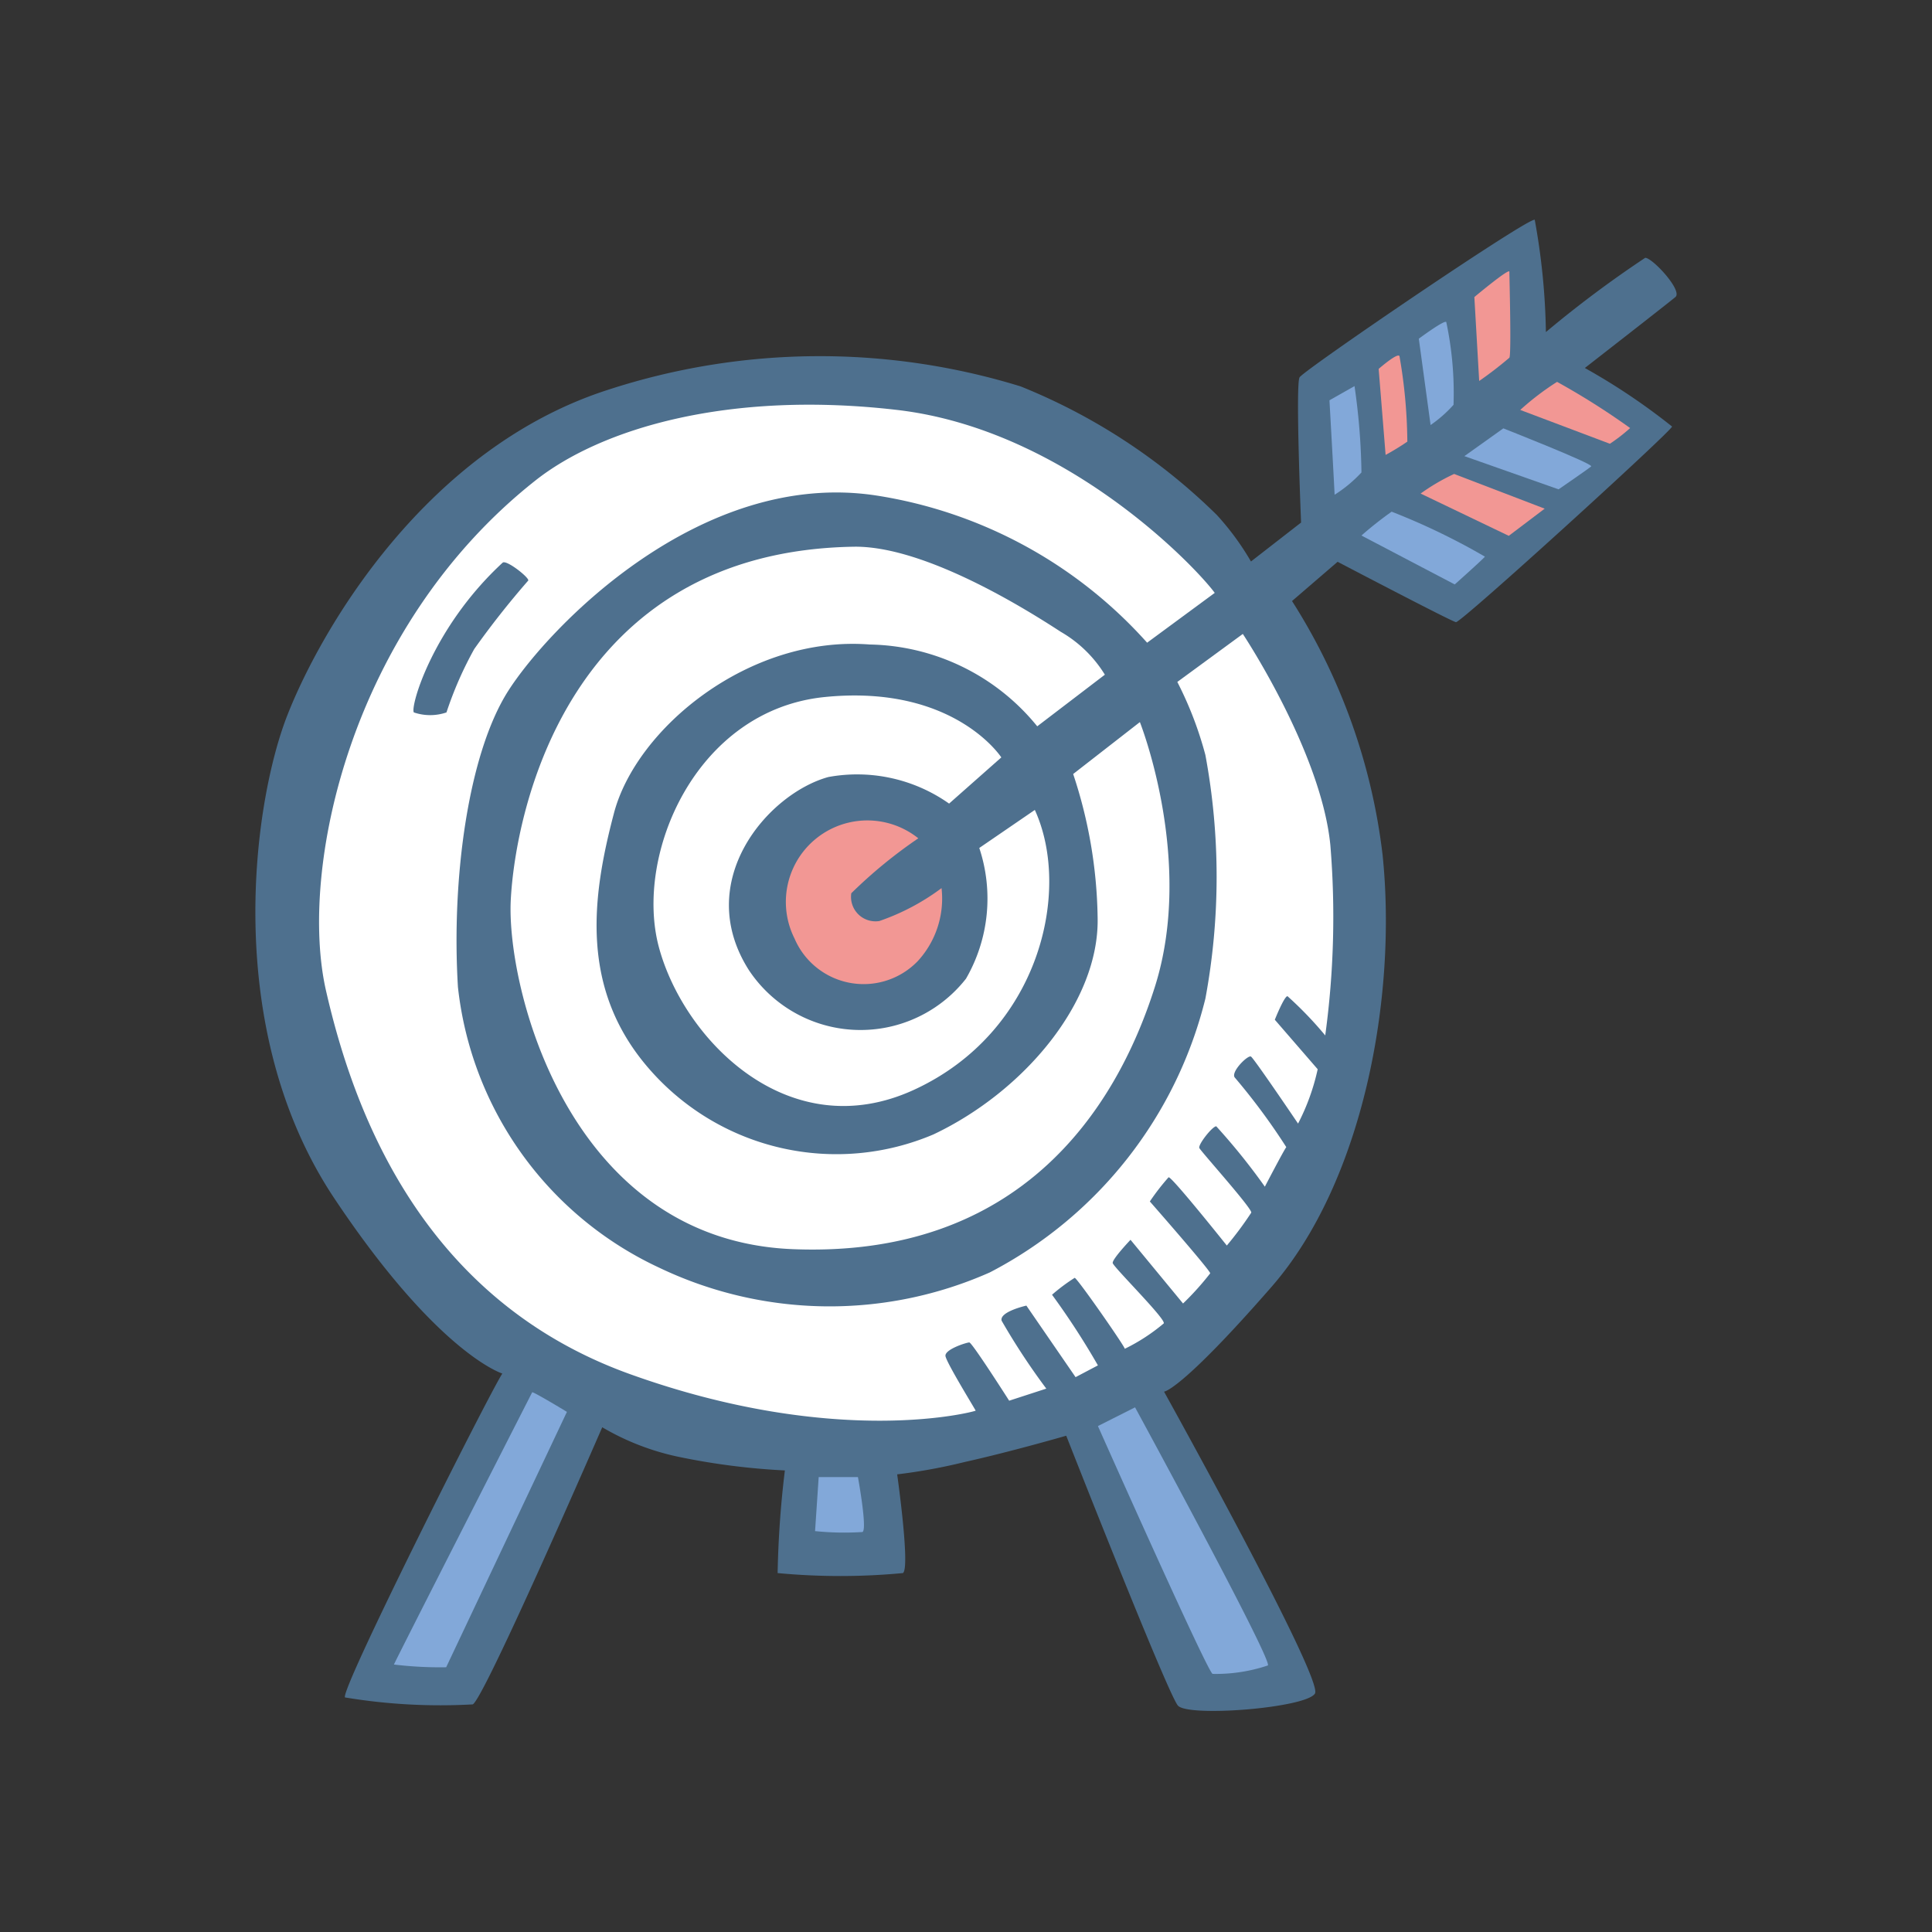 <svg height="64" viewBox="0 0 64 64" width="64" xmlns="http://www.w3.org/2000/svg"><rect x="0" y="0" width="64" height="64" fill="#333333" stroke="none"/><path d="m16.64 45.5s-2.13-.65-5.57-5.81c-3.73-5.6-2.7-13.07-1.55-16s4.64-8.86 10.63-10.78a22.62 22.62 0 0 1 13.66-.11 19.79 19.79 0 0 1 6.5 4.26 8.87 8.87 0 0 1 1.13 1.54l1.66-1.29s-.19-4.57-.05-4.81 7.57-5.3 7.79-5.22a22.47 22.47 0 0 1 .37 3.72 37 37 0 0 1 3.29-2.46c.24 0 1.25 1.09 1 1.3s-3 2.35-3 2.35a21.16 21.16 0 0 1 2.89 1.94c-.06.19-7 6.51-7.16 6.48s-3.92-2-3.92-2l-1.51 1.3a20 20 0 0 1 3 8.41c.49 4.74-.66 10.85-3.68 14.31s-3.56 3.47-3.56 3.47 5.29 9.52 5 10-4.2.79-4.54.4-3.7-8.94-3.7-8.94-1.83.53-3.36.87a18.44 18.44 0 0 1 -2.24.41s.44 3.11.19 3.27a22.06 22.06 0 0 1 -4.15 0 32.91 32.91 0 0 1 .24-3.4 22.7 22.7 0 0 1 -3.42-.43 8.37 8.37 0 0 1 -2.63-1s-3.91 9-4.29 9.18a19.27 19.27 0 0 1 -4.23-.23c-.2-.18 4.73-9.98 5.21-10.73z" fill="#4e708e"/><path d="m44.21 16.39c0-.11-.17-3.13-.17-3.13l.83-.47a21.66 21.66 0 0 1 .23 2.86 4.44 4.44 0 0 1 -.89.74z" fill="#82a8d9"/><path d="m45.9 15.07-.23-2.85s.64-.56.69-.42a17.12 17.12 0 0 1 .26 2.83 8.35 8.35 0 0 1 -.72.44z" fill="#f29794"/><path d="m47.39 14.08-.39-2.86s.86-.64.91-.55a11.33 11.33 0 0 1 .24 2.74 4.28 4.28 0 0 1 -.76.67z" fill="#82a8d9"/><path d="m49 12.62-.16-2.78s1.16-.97 1.16-.84.07 2.77 0 2.85a12.44 12.44 0 0 1 -1 .77z" fill="#f29794"/><path d="m45.1 17.74a12 12 0 0 1 1-.79 22.15 22.15 0 0 1 3.09 1.49c-.08.1-1 .92-1 .92z" fill="#82a8d9"/><path d="m47.06 16.35a6.77 6.77 0 0 1 1.11-.65l3 1.15-1.19.9z" fill="#f29794"/><path d="m48.51 15.11 1.29-.92s3 1.18 2.91 1.26-1.08.76-1.08.76z" fill="#82a8d9"/><path d="m50.36 13.58a8.9 8.9 0 0 1 1.22-.93 24.29 24.29 0 0 1 2.42 1.53 5.64 5.64 0 0 1 -.67.52z" fill="#f29794"/><path d="m17.72 15.93c2.19-1.74 6.42-3 12-2.35s9.89 5.2 10.52 6.06l-2.24 1.65a15.14 15.14 0 0 0 -9-4.88c-5.82-.87-10.83 4.39-12.16 6.47s-1.89 6.23-1.67 9.82a11.65 11.65 0 0 0 6.68 9.3 13.08 13.08 0 0 0 10.94.15 14 14 0 0 0 7.14-9.07 22.06 22.06 0 0 0 0-8.07 12.06 12.06 0 0 0 -.93-2.42l2.17-1.59s2.6 3.91 2.9 7a29 29 0 0 1 -.17 6.3 12.25 12.25 0 0 0 -1.25-1.3c-.11 0-.42.78-.42.78l1.42 1.64a7.28 7.28 0 0 1 -.65 1.8s-1.46-2.16-1.56-2.22-.67.5-.54.69a21.07 21.07 0 0 1 1.71 2.31c-.08.1-.71 1.31-.71 1.31a21.14 21.14 0 0 0 -1.61-2c-.13 0-.61.61-.56.72s1.75 2 1.72 2.14a11.46 11.46 0 0 1 -.81 1.09s-1.85-2.32-1.93-2.26a7.6 7.6 0 0 0 -.62.8s2 2.28 2 2.38a9.44 9.44 0 0 1 -.9 1l-1.74-2.11s-.61.64-.59.77 1.78 1.87 1.69 2a6.23 6.23 0 0 1 -1.29.84c0-.08-1.58-2.35-1.66-2.35a6.09 6.09 0 0 0 -.75.56 25.29 25.29 0 0 1 1.52 2.34l-.74.39-1.63-2.37s-.9.2-.82.5a22.49 22.49 0 0 0 1.48 2.25l-1.23.4s-1.23-1.93-1.32-1.93-.82.23-.79.45 1 1.79 1 1.81-4.55 1.27-11.45-1.21-9.16-8.72-10.07-12.7.77-12.02 6.92-16.89z" fill="#fff"/><path d="m16.65 18.64c.12-.11.88.49.85.59a28.82 28.82 0 0 0 -1.79 2.27 12.11 12.11 0 0 0 -.92 2.1 1.67 1.67 0 0 1 -1.08 0c-.13-.17.61-2.81 2.94-4.96z" fill="#4e708e"/><path d="m28.34 18.11c2.36 0 5.71 2.11 6.8 2.82a4.14 4.14 0 0 1 1.46 1.42l-2.24 1.71a7.31 7.31 0 0 0 -5.55-2.71c-4-.31-7.73 2.78-8.47 5.58s-1.15 5.87 1.21 8.53a8.22 8.22 0 0 0 9.37 2.12c3-1.42 5.51-4.4 5.44-7.2a15.68 15.68 0 0 0 -.81-4.74l2.21-1.72s1.82 4.58.5 8.76-4.56 9-12 8.7-9.49-8.69-9.34-11.57 1.86-11.58 11.42-11.7z" fill="#fff"/><path d="m33.17 25.09s-1.57-2.43-5.85-2-6.32 5.24-5.49 8.3 4.3 6.62 8.45 4.71 5.23-6.58 4-9.27l-1.84 1.26a5.31 5.31 0 0 1 -.44 4.33 4.44 4.44 0 0 1 -7.19-.28c-1.88-2.95.63-5.85 2.63-6.4a5.28 5.28 0 0 1 4 .88z" fill="#fff"/><path d="m30.42 27.77a16.07 16.07 0 0 0 -2.22 1.82.81.81 0 0 0 .93.92 7.54 7.54 0 0 0 2.06-1.09 3.06 3.06 0 0 1 -.79 2.42 2.49 2.49 0 0 1 -4.08-.75 2.7 2.7 0 0 1 4.1-3.32z" fill="#f29794"/><g fill="#82a8d9"><path d="m17.63 46.12c.08 0 1.15.65 1.15.65l-4 8.46a12.7 12.7 0 0 1 -1.73-.09c.02-.08 4.58-9.02 4.58-9.02z"/><path d="m27.12 48.93h1.3s.32 1.74.15 1.82a9.52 9.52 0 0 1 -1.57-.03z"/><path d="m36.37 47.24 1.23-.62s4.56 8.38 4.4 8.55a5.4 5.4 0 0 1 -1.83.28c-.17-.05-3.8-8.21-3.8-8.21z"/></g></svg>